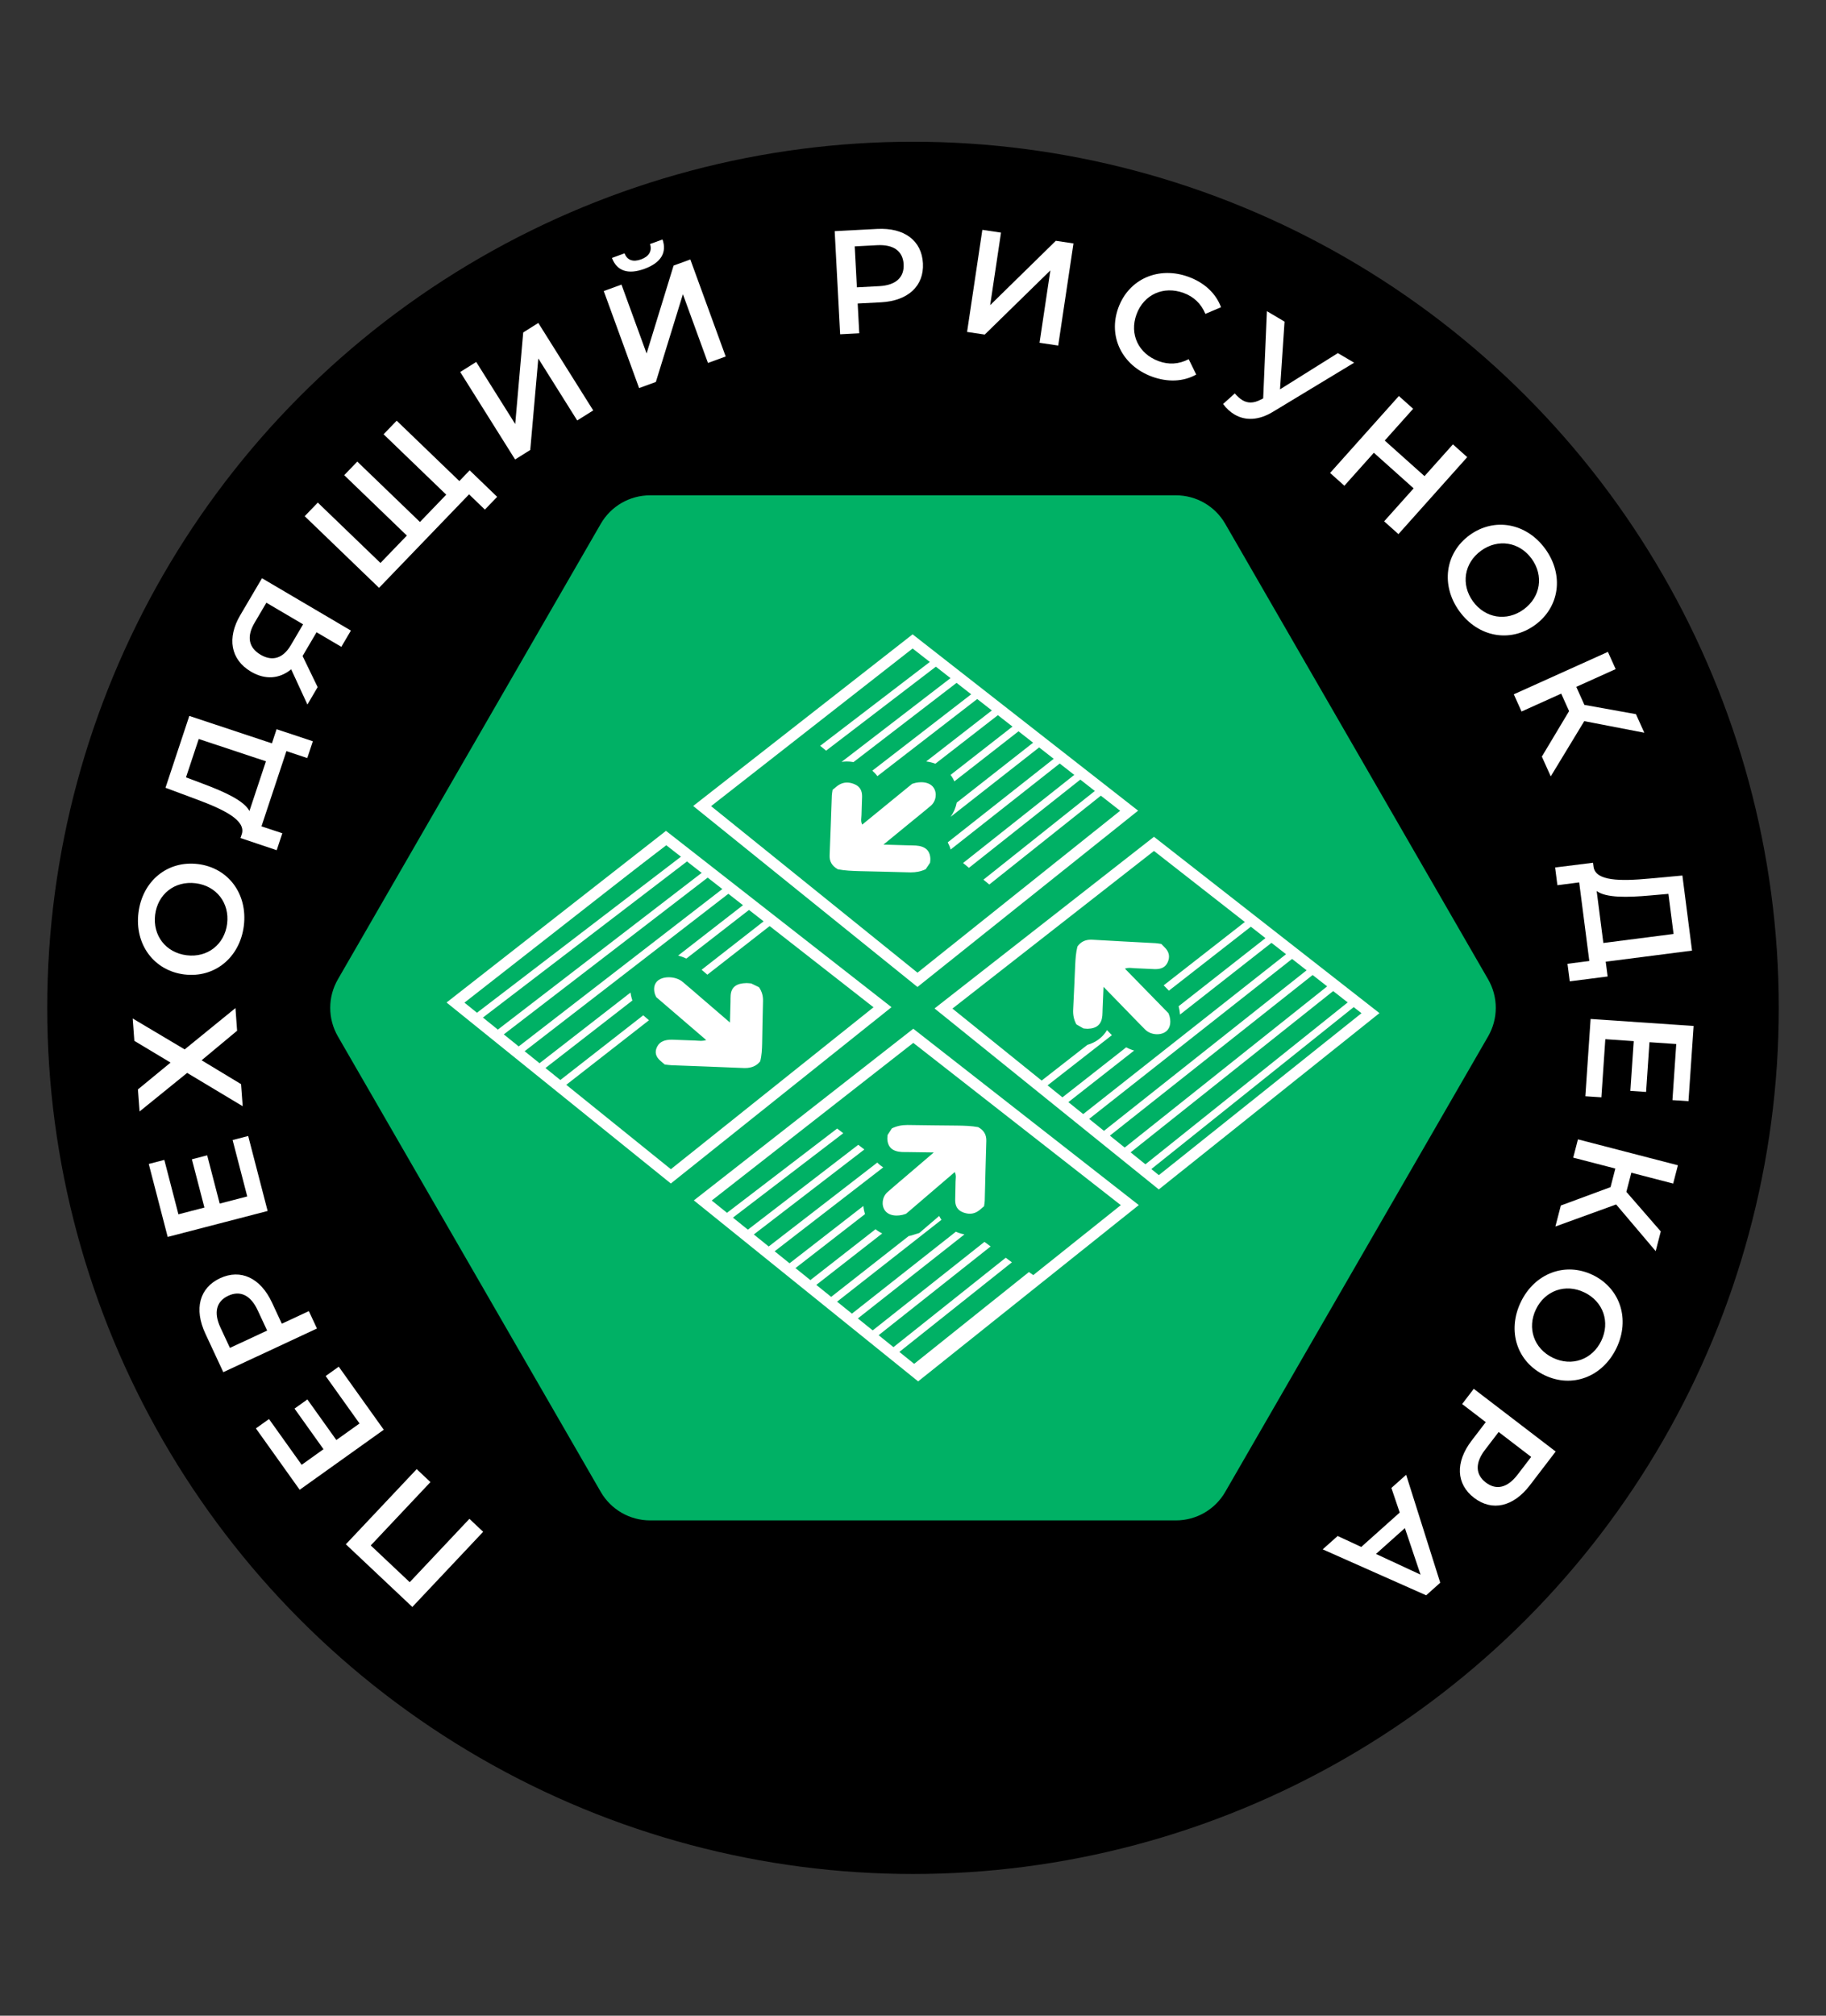 <?xml version="1.0" encoding="iso-8859-1"?>
<!-- Generator: Adobe Illustrator 27.1.1, SVG Export Plug-In . SVG Version: 6.00 Build 0)  -->
<svg version="1.1" id="Layer_1" xmlns="http://www.w3.org/2000/svg" xmlns:xlink="http://www.w3.org/1999/xlink" x="0px" y="0px"
	 viewBox="0 0 116 128" style="enable-background:new 0 0 116 128;" xml:space="preserve">
<rect x="0" y="0" width="116" height="128" fill="#333333" stroke="none"/>
<g>
	<circle cx="58" cy="64" r="55"/>
	<g>
		<path style="fill:#FFFFFF;" d="M21.971,98.064l4.5-4.773l0.873,0.823l-3.792,4.023l2.476,2.333l3.792-4.023l0.873,0.823
			l-4.499,4.773L21.971,98.064z"/>
		<path style="fill:#FFFFFF;" d="M20.688,87.379l0.832-0.594l2.859,4.005l-5.341,3.812l-2.782-3.898l0.833-0.593l2.075,2.906
			l1.387-0.991l-1.84-2.578l0.816-0.583l1.84,2.578l1.473-1.051L20.688,87.379z"/>
		<path style="fill:#FFFFFF;" d="M13.982,81.167c1.309-0.609,2.568-0.017,3.297,1.547l0.625,1.343l1.717-0.8l0.515,1.105
			l-5.95,2.772l-1.14-2.448C12.317,83.122,12.666,81.781,13.982,81.167z M14.502,82.281c-0.749,0.349-0.949,1.052-0.497,2.021
			l0.602,1.291l2.364-1.101l-0.603-1.292C15.917,82.231,15.25,81.933,14.502,82.281z"/>
		<path style="fill:#FFFFFF;" d="M14.777,72.394l0.99-0.257l1.235,4.761l-6.349,1.648l-1.203-4.634l0.989-0.257l0.896,3.455
			l1.651-0.429l-0.796-3.065l0.972-0.252l0.795,3.065l1.75-0.454L14.777,72.394z"/>
		<path style="fill:#FFFFFF;" d="M8.762,69.179l2.073-1.704l-2.3-1.38l-0.105-1.42l3.302,1.963l3.226-2.625l0.105,1.439
			l-2.256,1.877l2.507,1.515l0.103,1.401l-3.528-2.115l-3.022,2.449L8.762,69.179z"/>
		<path style="fill:#FFFFFF;" d="M11.708,61.878c-1.923-0.238-3.163-1.902-2.912-3.919c0.25-2.018,1.847-3.33,3.782-3.09
			c1.933,0.24,3.162,1.902,2.912,3.92C15.238,60.806,13.633,62.117,11.708,61.878z M12.426,56.087
			c-1.33-0.165-2.408,0.692-2.571,2.003c-0.162,1.311,0.675,2.406,2.004,2.57c1.329,0.165,2.407-0.693,2.57-2.003
			C14.591,57.346,13.755,56.251,12.426,56.087z"/>
		<path style="fill:#FFFFFF;" d="M17.57,46.306l2.304,0.765l-0.354,1.066l-1.325-0.439l-1.585,4.776l1.325,0.438l-0.357,1.077
			l-2.301-0.773l0.09-0.267c0.244-0.857-1.102-1.531-2.904-2.198l-1.95-0.726l1.513-4.563l5.248,1.742L17.57,46.306z M15.846,51.499
			l1.048-3.156l-4.269-1.417l-0.809,2.437l1.088,0.41C14.301,50.295,15.508,50.854,15.846,51.499z"/>
		<path style="fill:#FFFFFF;" d="M16.644,36.718l5.648,3.324l-0.608,1.032l-1.574-0.925l-0.822,1.396l-0.066,0.113l0.957,1.975
			l-0.65,1.106l-1.031-2.237c-0.751,0.612-1.649,0.681-2.554,0.149c-1.308-0.77-1.527-2.148-0.683-3.585L16.644,36.718z
			 M16.555,41.576c0.743,0.437,1.423,0.24,1.921-0.607l0.779-1.324l-2.333-1.372l-0.755,1.283
			C15.666,40.412,15.78,41.12,16.555,41.576z"/>
		<path style="fill:#FFFFFF;" d="M29.836,29.866l1.747,1.684l-0.78,0.81l-1.005-0.969l-5.719,5.937l-4.723-4.55l0.833-0.863
			l3.98,3.834l1.677-1.74l-3.98-3.835l0.832-0.863l3.98,3.835l1.67-1.734l-3.98-3.835l0.832-0.863l3.981,3.834L29.836,29.866z"/>
		<path style="fill:#FFFFFF;" d="M29.236,23.622l1.016-0.638l2.478,3.943l0.508-5.816l0.959-0.603l3.488,5.554L36.668,26.7
			l-2.471-3.936l-0.512,5.81l-0.962,0.603L29.236,23.622z"/>
		<path style="fill:#FFFFFF;" d="M38.355,18.482l1.126-0.41l1.595,4.374l1.715-5.581l1.064-0.388l2.246,6.161l-1.127,0.41
			l-1.591-4.365l-1.718,5.572l-1.065,0.388L38.355,18.482z M38.875,16.379l0.8-0.292c0.168,0.437,0.538,0.571,1.047,0.385
			c0.502-0.183,0.716-0.529,0.573-0.976l0.792-0.289c0.289,0.822-0.09,1.479-1.146,1.864C39.877,17.459,39.181,17.194,38.875,16.379
			z"/>
		<path style="fill:#FFFFFF;" d="M58.631,16.72c0.075,1.44-0.945,2.386-2.666,2.477l-1.479,0.077l0.1,1.89l-1.215,0.064
			l-0.346-6.549l2.695-0.142C57.441,14.447,58.554,15.27,58.631,16.72z M57.405,16.784c-0.043-0.823-0.621-1.271-1.686-1.214
			l-1.421,0.075l0.137,2.601l1.421-0.075C56.921,18.114,57.448,17.607,57.405,16.784z"/>
		<path style="fill:#FFFFFF;" d="M62.405,14.595l1.186,0.177l-0.688,4.604l4.171-4.085l1.121,0.168l-0.97,6.484l-1.186-0.177
			l0.687-4.595l-4.169,4.075l-1.121-0.168L62.405,14.595z"/>
		<path style="fill:#FFFFFF;" d="M71.048,19.534c0.677-1.837,2.573-2.647,4.464-1.951c1.002,0.37,1.73,1.047,2.056,1.926
			l-0.994,0.423c-0.27-0.649-0.737-1.091-1.378-1.327c-1.274-0.47-2.529,0.087-2.996,1.354c-0.466,1.266,0.127,2.503,1.402,2.973
			c0.642,0.236,1.282,0.203,1.912-0.124l0.479,0.976c-0.816,0.458-1.812,0.5-2.822,0.128C71.289,23.217,70.371,21.371,71.048,19.534
			z"/>
		<path style="fill:#FFFFFF;" d="M86.024,23.032l-5.142,3.109c-0.922,0.565-1.771,0.586-2.456,0.181
			c-0.268-0.158-0.516-0.38-0.727-0.668l0.743-0.67c0.164,0.184,0.318,0.329,0.487,0.429c0.33,0.196,0.695,0.205,1.148-0.029
			l0.169-0.084l0.236-5.54l1.121,0.663l-0.288,4.301l3.675-2.301L86.024,23.032z"/>
		<path style="fill:#FFFFFF;" d="M93.208,29.029l-4.37,4.888l-0.908-0.812l1.874-2.094l-2.527-2.26l-1.873,2.094l-0.908-0.812
			l4.37-4.886l0.907,0.811l-1.805,2.018l2.527,2.259l1.805-2.018L93.208,29.029z"/>
		<path style="fill:#FFFFFF;" d="M93.366,33.977c1.569-1.138,3.608-0.765,4.801,0.88s0.919,3.693-0.658,4.836
			c-1.576,1.143-3.608,0.765-4.8-0.88C91.517,37.168,91.797,35.114,93.366,33.977z M96.79,38.701
			c1.084-0.787,1.288-2.148,0.513-3.217c-0.774-1.069-2.132-1.299-3.216-0.513c-1.084,0.785-1.288,2.147-0.515,3.216
			C94.348,39.256,95.706,39.486,96.79,38.701z"/>
		<path style="fill:#FFFFFF;" d="M99.679,45.156l-0.5-1.11l-2.52,1.136l-0.492-1.093l5.978-2.694l0.493,1.093l-2.502,1.128
			l0.516,1.145l3.276,0.589l0.53,1.179l-3.815-0.736l-2.129,3.508l-0.565-1.256L99.679,45.156z"/>
		<path style="fill:#FFFFFF;" d="M102.129,62.007l-2.407,0.309l-0.145-1.115l1.387-0.177l-0.643-4.991l-1.384,0.178l-0.145-1.125
			l2.408-0.3l0.036,0.279c0.149,0.877,1.655,0.902,3.569,0.723l2.072-0.191l0.612,4.767l-5.483,0.705L102.129,62.007z
			 M101.432,56.58l0.424,3.3l4.46-0.573l-0.326-2.546l-1.158,0.102C103.346,56.996,102.017,57.016,101.432,56.58z"/>
		<path style="fill:#FFFFFF;" d="M101.731,69.681l-1.019-0.068l0.334-4.908l6.544,0.445l-0.326,4.777l-1.019-0.069l0.242-3.562
			l-1.701-0.116l-0.215,3.159l-1-0.067l0.215-3.159l-1.805-0.123L101.731,69.681z"/>
		<path style="fill:#FFFFFF;" d="M102.312,75.384l0.305-1.18l-2.676-0.693l0.301-1.161l6.35,1.646l-0.301,1.161l-2.657-0.688
			l-0.316,1.215l2.186,2.513l-0.323,1.251l-2.513-2.964l-3.859,1.4l0.346-1.333L102.312,75.384z"/>
		<path style="fill:#FFFFFF;" d="M101.183,80.962c1.746,0.843,2.387,2.815,1.504,4.646s-2.816,2.562-4.57,1.717
			c-1.756-0.848-2.387-2.815-1.504-4.646C97.495,80.849,99.437,80.12,101.183,80.962z M98.649,86.22
			c1.205,0.582,2.502,0.114,3.075-1.075c0.574-1.189,0.132-2.495-1.074-3.076c-1.206-0.583-2.503-0.115-3.076,1.075
			C97,84.332,97.442,85.638,98.649,86.22z"/>
		<path style="fill:#FFFFFF;" d="M93.643,95.113c-1.146-0.876-1.202-2.265-0.155-3.632l0.898-1.174l-1.501-1.149l0.739-0.967
			l5.203,3.982l-1.638,2.141C96.142,95.683,94.794,95.995,93.643,95.113z M94.388,94.14c0.655,0.501,1.369,0.353,2.018-0.496
			l0.865-1.129l-2.066-1.582l-0.865,1.13C93.69,92.91,93.733,93.639,94.388,94.14z"/>
		<path style="fill:#FFFFFF;" d="M86.476,98.232l2.444-2.184l-0.529-1.562l0.937-0.836l2.166,6.854l-0.894,0.799l-6.573-2.918
			l0.95-0.848L86.476,98.232z M87.412,98.677l2.83,1.314l-0.994-2.955L87.412,98.677z"/>
	</g>
	<g>
		<g>
			<path style="fill-rule:evenodd;clip-rule:evenodd;fill:#00B165;" d="M38.166,94.74L21.462,65.807
				c-0.645-1.118-0.645-2.496,0-3.614l16.704-28.933c0.646-1.118,1.838-1.807,3.13-1.807h33.408c1.291,0,2.484,0.689,3.13,1.807
				l16.704,28.933c0.645,1.118,0.645,2.496,0,3.614L77.834,94.74c-0.645,1.118-1.838,1.807-3.129,1.807H41.296
				C40.005,96.546,38.812,95.858,38.166,94.74z"/>
		</g>
	</g>
	<g>
		<g>
			<path style="fill-rule:evenodd;clip-rule:evenodd;fill:#FFFFFF;" d="M57.975,40.281l-13.94,10.9l14.248,11.493L72.3,51.478
				L57.975,40.281L57.975,40.281z M57.975,41.18l13.184,10.304L58.285,61.766L45.173,51.19L57.975,41.18z"/>
			<path style="fill-rule:evenodd;clip-rule:evenodd;fill:#FFFFFF;" d="M73.308,53.137l-13.94,10.9L73.615,75.53l14.017-11.196
				L73.308,53.137L73.308,53.137z M73.308,54.036L86.491,64.34L73.618,74.622L60.505,64.046L73.308,54.036z"/>
			<path style="fill-rule:evenodd;clip-rule:evenodd;fill:#FFFFFF;" d="M58.018,65.326l-13.94,10.9l14.248,11.493l14.017-11.196
				L58.018,65.326L58.018,65.326z M58.018,66.224l13.184,10.304L58.327,86.811L45.215,76.234L58.018,66.224z"/>
			<path style="fill-rule:evenodd;clip-rule:evenodd;fill:#FFFFFF;" d="M42.308,52.76l-13.94,10.9l14.248,11.493l14.018-11.196
				L42.308,52.76L42.308,52.76z M42.308,53.659l13.183,10.304L42.618,74.245L29.505,63.669L42.308,53.659z"/>
			<path style="fill-rule:evenodd;clip-rule:evenodd;fill:#FFFFFF;" d="M47.724,62.45c-0.09-0.007-0.191-0.023-0.291-0.023
				c-0.004,0-0.008,0-0.013,0c-0.635,0.009-0.961,0.256-1.004,0.764c-0.012,0.136-0.006,0.273-0.009,0.41
				c-0.01,0.418-0.022,0.835-0.035,1.331c-0.658-0.566-1.245-1.071-1.834-1.578c-1.093-0.94-0.073-0.07-1.173-1.005
				c-0.226-0.192-0.56-0.291-0.879-0.291c-0.19,0-0.375,0.035-0.528,0.107c-0.35,0.164-0.485,0.515-0.358,0.945
				c0.015,0.05,0.04,0.097,0.087,0.207c1.722,1.478,1.379,1.184,3.176,2.727c-0.119,0.039-0.23,0.051-0.336,0.051
				c-0.138,0-0.269-0.019-0.396-0.022c-0.467-0.009-0.934-0.039-1.402-0.05c-0.021,0-0.042-0.001-0.063-0.001
				c-0.399,0-0.735,0.096-0.911,0.428c-0.188,0.353-0.106,0.662,0.23,0.94c0.075,0.062,0.148,0.126,0.242,0.207
				c0.173,0.019,0.3,0.04,0.427,0.046c1.529,0.059,3.055,0.111,4.578,0.177c0.031,0.001,0.062,0.002,0.091,0.002
				c0.421,0,0.738-0.134,0.97-0.427c0.099-0.375,0.115-0.762,0.124-1.149c0.021-0.888,0.026-1.776,0.055-2.663
				c0.011-0.315-0.06-0.607-0.254-0.893C48.062,62.615,47.899,62.536,47.724,62.45z"/>
			<path style="fill-rule:evenodd;clip-rule:evenodd;fill:#FFFFFF;" d="M62.142,71.574c-0.438-0.081-0.889-0.093-1.339-0.099
				c-1.034-0.014-2.071-0.015-3.108-0.036c-0.02,0-0.041,0-0.062,0c-0.345,0-0.665,0.062-0.976,0.216
				c-0.085,0.131-0.174,0.267-0.269,0.413c-0.006,0.078-0.023,0.166-0.019,0.253c0.027,0.529,0.326,0.799,0.92,0.832
				c0.079,0.004,0.159,0.005,0.239,0.005c0.048,0,0.096,0,0.145,0c0.032,0,0.063,0,0.095,0.001c0.488,0.007,0.975,0.014,1.553,0.022
				c-0.642,0.549-1.217,1.04-1.791,1.531c-1.068,0.913-0.08,0.061-1.141,0.98c-0.348,0.302-0.411,0.829-0.177,1.167
				c0.15,0.215,0.417,0.33,0.749,0.33c0.114,0,0.235-0.014,0.362-0.041c0.057-0.012,0.112-0.034,0.239-0.073
				c1.676-1.435,1.342-1.15,3.091-2.648c0.112,0.226,0.051,0.42,0.051,0.606c0.001,0.386-0.023,0.773-0.024,1.159
				c-0.002,0.353,0.109,0.65,0.518,0.801c0.143,0.052,0.279,0.079,0.408,0.079c0.246,0,0.469-0.093,0.675-0.276
				c0.07-0.062,0.142-0.123,0.234-0.201c0.018-0.143,0.04-0.247,0.043-0.352c0.034-1.263,0.058-2.526,0.1-3.788
				C62.672,72.066,62.511,71.78,62.142,71.574z"/>
			<path style="fill-rule:evenodd;clip-rule:evenodd;fill:#FFFFFF;" d="M59.664,77.213l-0.148,0.127l-0.898,0.769l-0.218,0.187
				l-0.275,0.085c-0.038,0.012-0.069,0.022-0.095,0.03c-0.073,0.024-0.155,0.05-0.26,0.073c-0.015,0.003-0.03,0.004-0.045,0.007
				l-5.009,3.928l0.378,0.303l6.713-5.264C59.754,77.38,59.705,77.299,59.664,77.213L59.664,77.213z M60.869,78.275
				c0.132,0.049,0.265,0.085,0.398,0.112l-6.848,5.396l-0.378-0.303l6.683-5.266C60.771,78.236,60.819,78.257,60.869,78.275
				L60.869,78.275z M55.732,73.824c0.111,0.116,0.238,0.218,0.375,0.307l-6.995,5.403l-0.379-0.304L55.732,73.824L55.732,73.824z
				 M54.522,72.695l0.387,0.298l-7.126,5.477l-0.379-0.303L54.522,72.695L54.522,72.695z M53.182,71.663l0.387,0.298l-7.117,5.443
				l-0.38-0.304L53.182,71.663L53.182,71.663z M55.621,78.056c0.129,0.105,0.271,0.195,0.424,0.268l-4.277,3.337l-0.379-0.303
				L55.621,78.056L55.621,78.056z M65.363,80.776l0.404,0.281l-7.38,5.903l-0.378-0.302L65.363,80.776L65.363,80.776z
				 M63.891,79.867l0.391,0.292l-7.217,5.744l-0.378-0.302L63.891,79.867L63.891,79.867z M62.54,78.859l0.391,0.292l-7.188,5.693
				l-0.378-0.303L62.54,78.859L62.54,78.859z M54.846,76.581c0.016,0.175,0.05,0.347,0.107,0.514l-4.513,3.503l-0.379-0.303
				L54.846,76.581z"/>
			<path style="fill-rule:evenodd;clip-rule:evenodd;fill:#FFFFFF;" d="M74.231,64.343c-1.502-1.537-1.203-1.231-2.767-2.832
				c0.103-0.04,0.2-0.051,0.292-0.051c0.124,0,0.239,0.021,0.352,0.024c0.409,0.011,0.817,0.043,1.224,0.056
				c0.021,0.001,0.041,0.001,0.061,0.001c0.344,0,0.632-0.098,0.785-0.433c0.163-0.358,0.093-0.671-0.196-0.955
				c-0.065-0.063-0.127-0.129-0.208-0.211c-0.15-0.021-0.258-0.043-0.368-0.05c-1.325-0.073-2.66-0.138-4.003-0.218
				c-0.033-0.002-0.065-0.003-0.096-0.003c-0.367,0-0.647,0.135-0.86,0.43c-0.099,0.386-0.125,0.787-0.144,1.189
				c-0.044,0.927-0.075,1.863-0.128,2.805c-0.019,0.337,0.036,0.649,0.205,0.955c0.141,0.081,0.287,0.165,0.445,0.255
				c0.08,0.007,0.169,0.022,0.258,0.022c0.006,0,0.012,0,0.018,0c0.577-0.015,0.877-0.282,0.927-0.824
				c0.013-0.144,0.011-0.29,0.017-0.435c0.018-0.442,0.037-0.882,0.059-1.402c0.577,0.592,1.092,1.122,1.609,1.653
				c0.961,0.988,0.063,0.073,1.032,1.056c0.197,0.199,0.486,0.301,0.765,0.301c0.172,0,0.34-0.039,0.479-0.118
				c0.309-0.177,0.427-0.548,0.317-0.998C74.294,64.508,74.271,64.458,74.231,64.343z"/>
			<path style="fill-rule:evenodd;clip-rule:evenodd;fill:#FFFFFF;" d="M84.532,62.459L71.086,73.16l0.379,0.301l13.452-10.706
				L84.532,62.459L84.532,62.459z M85.845,63.47l0.385,0.296L72.791,74.516l-0.379-0.301L85.845,63.47L85.845,63.47z M83.217,61.446
				l0.386,0.297L70.137,72.407l-0.38-0.301L83.217,61.446L83.217,61.446z M70.528,65.624c-0.066-0.066-0.066-0.067-0.08-0.082
				c-0.01-0.011-0.031-0.033-0.123-0.128c-0.273,0.457-0.703,0.779-1.247,0.936l-3.312,2.584l0.38,0.302l4.489-3.502L70.528,65.624
				L70.528,65.624z M79.651,58.7l-5.394,4.208l-0.332-0.339l5.339-4.166L79.651,58.7L79.651,58.7z M74.892,63.974
				c-0.007-0.028-0.014-0.05-0.021-0.075l5.713-4.48l0.386,0.297l-6.007,4.71C74.952,64.277,74.93,64.126,74.892,63.974
				L74.892,63.974z M81.901,60.433l0.386,0.297L68.808,71.351l-0.38-0.302L81.901,60.433L81.901,60.433z M71.544,66.506
				c0.159,0.086,0.328,0.155,0.504,0.205l-4.57,3.583l-0.38-0.302L71.544,66.506z"/>
			<path style="fill-rule:evenodd;clip-rule:evenodd;fill:#FFFFFF;" d="M58.184,53.693c-0.161-0.011-0.323-0.008-0.485-0.013
				c-0.495-0.014-0.989-0.03-1.577-0.047c0.659-0.539,1.246-1.02,1.833-1.5c1.089-0.891,0.081-0.059,1.163-0.956
				c0.354-0.294,0.424-0.817,0.19-1.16c-0.153-0.224-0.434-0.345-0.784-0.345c-0.106,0-0.219,0.011-0.336,0.034
				c-0.058,0.011-0.114,0.032-0.243,0.068c-1.715,1.401-1.373,1.122-3.17,2.589c-0.112-0.228-0.048-0.422-0.046-0.608
				c0.003-0.387,0.031-0.774,0.037-1.161c0.005-0.353-0.105-0.654-0.521-0.813c-0.153-0.059-0.299-0.088-0.438-0.088
				c-0.243,0-0.466,0.089-0.673,0.263c-0.072,0.061-0.147,0.12-0.242,0.197c-0.02,0.143-0.044,0.248-0.048,0.353
				c-0.047,1.268-0.085,2.536-0.14,3.804c-0.017,0.389,0.145,0.679,0.522,0.89c0.447,0.087,0.908,0.105,1.369,0.118
				c1.055,0.028,2.109,0.043,3.16,0.078c0.034,0.001,0.068,0.002,0.102,0.002c0.335,0,0.647-0.058,0.95-0.202
				c0.087-0.13,0.178-0.264,0.275-0.408c0.007-0.078,0.026-0.165,0.022-0.252C59.083,54.009,58.784,53.736,58.184,53.693z"/>
			<path style="fill-rule:evenodd;clip-rule:evenodd;fill:#FFFFFF;" d="M62.847,56.167l7.5-5.97l-0.381-0.3l-7.492,5.963
				L62.847,56.167L62.847,56.167z M60.389,51.871c0.196-0.273,0.327-0.583,0.389-0.905l5.281-4.14l0.382,0.3L60.389,51.871
				L60.389,51.871z M60.39,53.946c-0.045-0.163-0.108-0.314-0.184-0.456l7.157-5.64l0.382,0.3L60.39,53.946L60.39,53.946z
				 M60.444,49.285c0.073,0.106,0.133,0.217,0.184,0.332l4.508-3.517l-0.382-0.301l-4.37,3.41
				C60.404,49.234,60.426,49.258,60.444,49.285L60.444,49.285z M61.554,55.108l-0.374-0.306l7.484-5.927l0.382,0.3L61.554,55.108
				L61.554,55.108z M59.422,48.496l4.41-3.423l-0.382-0.301l-4.614,3.582C59.041,48.378,59.237,48.427,59.422,48.496L59.422,48.496z
				 M60.834,42.715l-7.373,5.667c0.111-0.016,0.222-0.027,0.336-0.027c0.14,0,0.282,0.014,0.423,0.039l6.997-5.377L60.834,42.715
				L60.834,42.715z M62.142,43.744l-6.726,5.195c0.122,0.104,0.23,0.22,0.322,0.347l6.786-5.242L62.142,43.744L62.142,43.744z
				 M59.525,41.685l0.383,0.301l-7.429,5.681l-0.375-0.307L59.525,41.685z"/>
			<path style="fill-rule:evenodd;clip-rule:evenodd;fill:#FFFFFF;" d="M47.425,57.305l-4.347,3.375
				c0.183,0.046,0.358,0.111,0.524,0.19l4.207-3.266L47.425,57.305L47.425,57.305z M42.163,53.204L28.902,63.295l0.376,0.307
				l13.27-10.097L42.163,53.204L42.163,53.204z M43.481,54.231l0.385,0.3L30.597,64.678l-0.376-0.307L43.481,54.231L43.481,54.231z
				 M40.138,63.424c0.012,0.04,0.025,0.073,0.037,0.107L34.548,67.9l-0.375-0.306l5.882-4.566
				C40.071,63.158,40.099,63.291,40.138,63.424L40.138,63.424z M44.797,55.257l0.384,0.3L31.915,65.753l-0.376-0.306L44.797,55.257
				L44.797,55.257z M46.111,56.282l0.384,0.3L33.232,66.827l-0.375-0.306L46.111,56.282L46.111,56.282z M40.862,64.473l-5.375,4.194
				l0.375,0.306l5.365-4.186L40.862,64.473L40.862,64.473z M44.57,61.58l4.167-3.251l0.384,0.299l-4.186,3.266
				c-0.14-0.12-0.169-0.147-0.182-0.158c-0.016-0.014-0.016-0.014-0.09-0.077L44.57,61.58z"/>
		</g>
	</g>
</g>
</svg>
